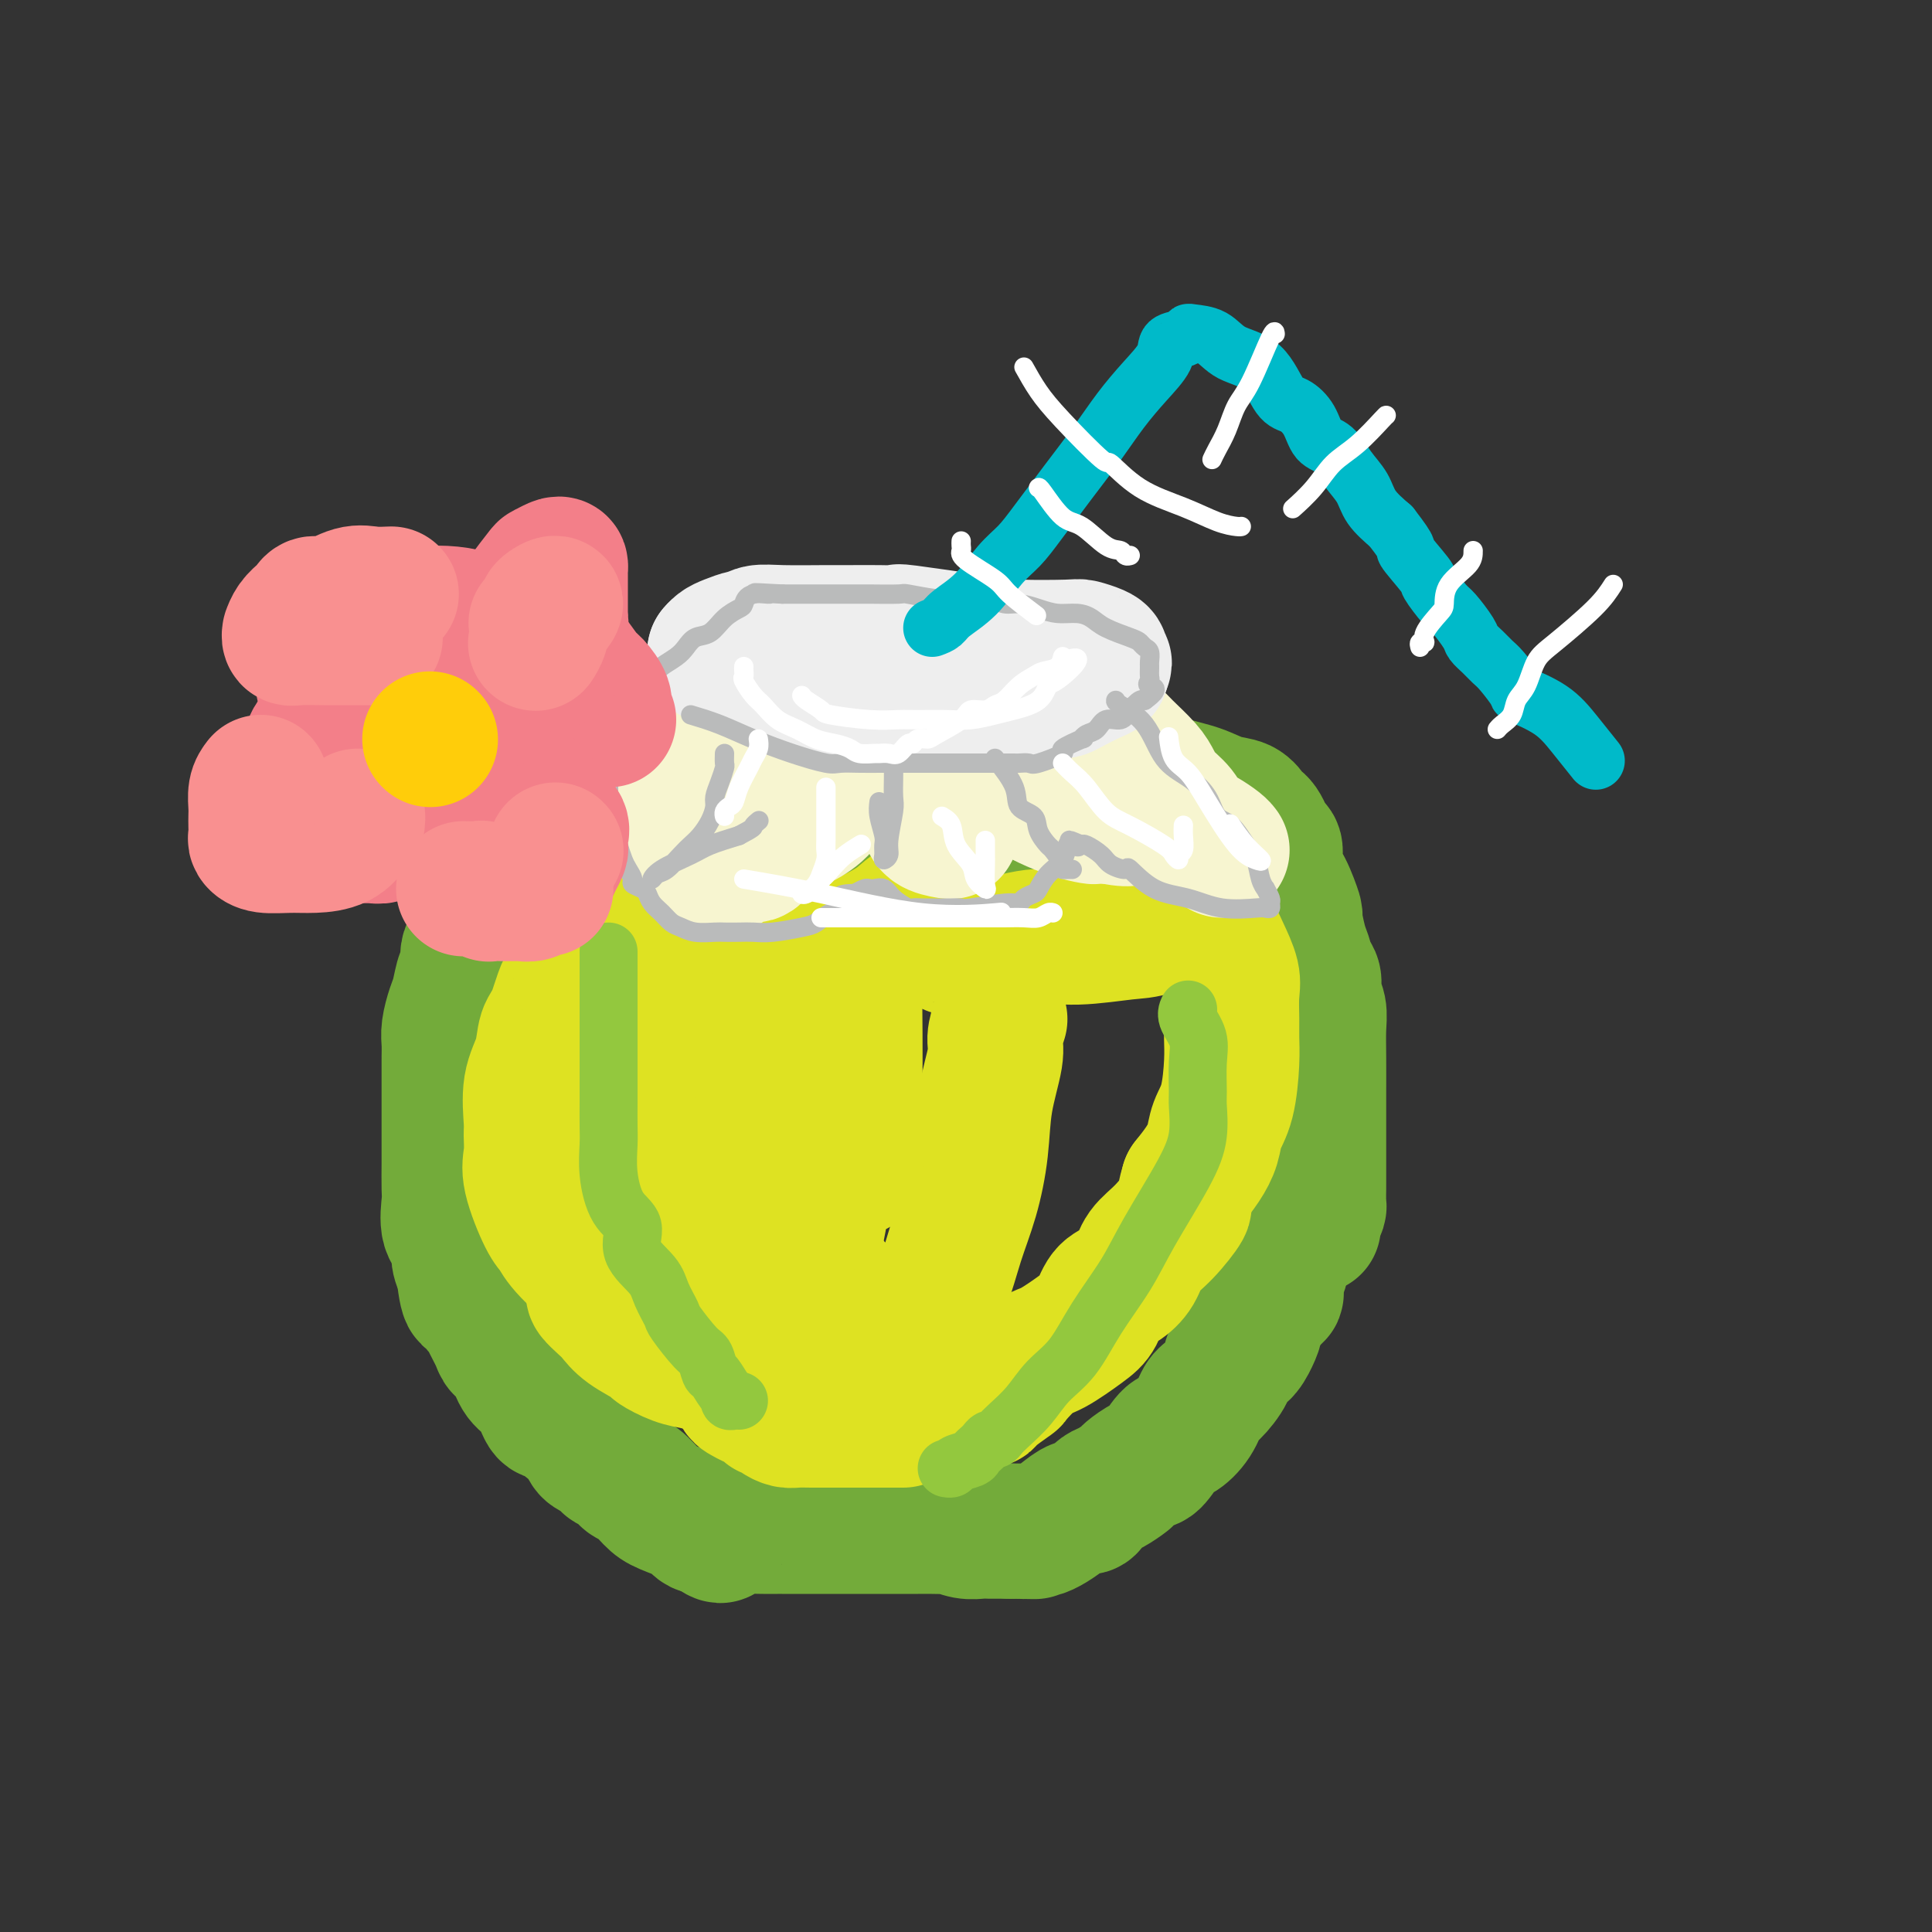 <svg viewBox='0 0 400 400' version='1.1' xmlns='http://www.w3.org/2000/svg' xmlns:xlink='http://www.w3.org/1999/xlink'><rect x="0" y="0" width="400" height="400" fill="#333333" stroke="none"/><g fill='none' stroke='rgb(115,171,58)' stroke-width='28' stroke-linecap='round' stroke-linejoin='round'><path d='M138,149c-0.292,-0.321 -0.584,-0.643 -2,0c-1.416,0.643 -3.956,2.250 -6,3c-2.044,0.750 -3.593,0.641 -5,1c-1.407,0.359 -2.674,1.184 -4,2c-1.326,0.816 -2.711,1.622 -4,2c-1.289,0.378 -2.482,0.328 -3,1c-0.518,0.672 -0.363,2.066 -1,3c-0.637,0.934 -2.068,1.406 -3,2c-0.932,0.594 -1.364,1.309 -2,2c-0.636,0.691 -1.476,1.359 -2,2c-0.524,0.641 -0.733,1.254 -1,2c-0.267,0.746 -0.593,1.624 -1,2c-0.407,0.376 -0.895,0.248 -1,1c-0.105,0.752 0.171,2.384 0,3c-0.171,0.616 -0.790,0.218 -1,0c-0.210,-0.218 -0.009,-0.255 0,0c0.009,0.255 -0.172,0.801 0,1c0.172,0.199 0.697,0.051 2,0c1.303,-0.051 3.385,-0.006 5,0c1.615,0.006 2.764,-0.027 4,0c1.236,0.027 2.558,0.115 4,0c1.442,-0.115 3.004,-0.432 5,0c1.996,0.432 4.428,1.615 6,2c1.572,0.385 2.285,-0.027 3,0c0.715,0.027 1.432,0.493 2,1c0.568,0.507 0.987,1.053 1,1c0.013,-0.053 -0.381,-0.707 1,0c1.381,0.707 4.537,2.773 6,4c1.463,1.227 1.231,1.613 1,2'/><path d='M142,186c3.047,1.917 5.165,2.710 7,3c1.835,0.290 3.387,0.077 4,0c0.613,-0.077 0.288,-0.018 1,0c0.712,0.018 2.460,-0.006 3,0c0.540,0.006 -0.128,0.041 0,0c0.128,-0.041 1.052,-0.158 2,-1c0.948,-0.842 1.920,-2.409 3,-4c1.080,-1.591 2.270,-3.207 3,-4c0.730,-0.793 1.001,-0.763 1,-1c-0.001,-0.237 -0.274,-0.739 0,-1c0.274,-0.261 1.096,-0.280 2,1c0.904,1.280 1.890,3.859 3,5c1.110,1.141 2.344,0.845 3,1c0.656,0.155 0.733,0.762 1,1c0.267,0.238 0.722,0.108 1,0c0.278,-0.108 0.378,-0.195 1,0c0.622,0.195 1.767,0.672 3,0c1.233,-0.672 2.556,-2.492 4,-4c1.444,-1.508 3.010,-2.705 4,-4c0.990,-1.295 1.404,-2.689 2,-4c0.596,-1.311 1.375,-2.539 2,-3c0.625,-0.461 1.095,-0.154 1,0c-0.095,0.154 -0.756,0.157 0,1c0.756,0.843 2.930,2.527 4,4c1.070,1.473 1.035,2.737 1,4'/><path d='M198,180c1.621,2.254 2.674,3.389 4,4c1.326,0.611 2.924,0.699 5,1c2.076,0.301 4.629,0.814 6,1c1.371,0.186 1.559,0.044 2,0c0.441,-0.044 1.135,0.009 2,0c0.865,-0.009 1.900,-0.079 3,-1c1.100,-0.921 2.264,-2.694 3,-4c0.736,-1.306 1.045,-2.144 2,-4c0.955,-1.856 2.557,-4.729 3,-6c0.443,-1.271 -0.274,-0.939 0,-2c0.274,-1.061 1.540,-3.515 2,-5c0.460,-1.485 0.116,-2.003 0,-3c-0.116,-0.997 -0.003,-2.475 0,-3c0.003,-0.525 -0.105,-0.099 0,0c0.105,0.099 0.423,-0.131 1,0c0.577,0.131 1.413,0.623 2,1c0.587,0.377 0.925,0.640 1,1c0.075,0.360 -0.114,0.818 0,1c0.114,0.182 0.531,0.087 1,0c0.469,-0.087 0.991,-0.168 2,0c1.009,0.168 2.504,0.584 4,1'/><path d='M241,162c3.041,0.959 5.143,1.356 7,2c1.857,0.644 3.467,1.534 5,2c1.533,0.466 2.988,0.509 4,1c1.012,0.491 1.580,1.431 2,2c0.420,0.569 0.691,0.766 1,1c0.309,0.234 0.656,0.506 1,1c0.344,0.494 0.686,1.210 1,2c0.314,0.790 0.600,1.652 1,2c0.400,0.348 0.916,0.180 1,1c0.084,0.820 -0.262,2.629 0,4c0.262,1.371 1.131,2.306 2,4c0.869,1.694 1.738,4.149 2,5c0.262,0.851 -0.083,0.100 0,1c0.083,0.900 0.596,3.452 1,5c0.404,1.548 0.701,2.094 1,3c0.299,0.906 0.602,2.173 1,3c0.398,0.827 0.891,1.214 1,2c0.109,0.786 -0.167,1.970 0,3c0.167,1.030 0.777,1.907 1,3c0.223,1.093 0.060,2.403 0,4c-0.060,1.597 -0.016,3.481 0,6c0.016,2.519 0.004,5.673 0,7c-0.004,1.327 -0.001,0.825 0,2c0.001,1.175 0.000,4.025 0,6c-0.000,1.975 -0.000,3.075 0,4c0.000,0.925 0.001,1.673 0,3c-0.001,1.327 -0.003,3.231 0,4c0.003,0.769 0.011,0.402 0,1c-0.011,0.598 -0.041,2.161 0,3c0.041,0.839 0.155,0.954 0,1c-0.155,0.046 -0.577,0.023 -1,0'/><path d='M272,250c-0.167,6.833 -0.083,3.417 0,0'/><path d='M113,166c0.294,0.548 0.588,1.096 0,2c-0.588,0.904 -2.057,2.163 -3,3c-0.943,0.837 -1.362,1.253 -2,2c-0.638,0.747 -1.497,1.825 -2,3c-0.503,1.175 -0.650,2.447 -1,3c-0.350,0.553 -0.905,0.388 -1,1c-0.095,0.612 0.268,2.001 0,3c-0.268,0.999 -1.167,1.609 -2,3c-0.833,1.391 -1.599,3.564 -2,5c-0.401,1.436 -0.436,2.135 -1,3c-0.564,0.865 -1.656,1.896 -2,3c-0.344,1.104 0.062,2.280 0,3c-0.062,0.720 -0.591,0.983 -1,2c-0.409,1.017 -0.698,2.789 -1,4c-0.302,1.211 -0.617,1.862 -1,3c-0.383,1.138 -0.835,2.762 -1,4c-0.165,1.238 -0.044,2.090 0,3c0.044,0.910 0.012,1.879 0,3c-0.012,1.121 -0.003,2.394 0,3c0.003,0.606 0.001,0.543 0,2c-0.001,1.457 -0.000,4.432 0,6c0.000,1.568 0.001,1.730 0,3c-0.001,1.270 -0.002,3.649 0,5c0.002,1.351 0.008,1.674 0,3c-0.008,1.326 -0.031,3.657 0,5c0.031,1.343 0.116,1.700 0,3c-0.116,1.300 -0.433,3.544 0,5c0.433,1.456 1.617,2.123 2,3c0.383,0.877 -0.033,1.965 0,3c0.033,1.035 0.517,2.018 1,3'/><path d='M96,263c0.870,8.471 1.547,4.647 2,4c0.453,-0.647 0.684,1.882 1,3c0.316,1.118 0.718,0.825 1,1c0.282,0.175 0.445,0.816 1,2c0.555,1.184 1.503,2.909 2,4c0.497,1.091 0.542,1.547 1,2c0.458,0.453 1.328,0.903 2,2c0.672,1.097 1.146,2.840 2,4c0.854,1.160 2.088,1.739 3,3c0.912,1.261 1.500,3.206 2,4c0.500,0.794 0.910,0.436 2,1c1.090,0.564 2.860,2.049 4,3c1.140,0.951 1.649,1.368 2,2c0.351,0.632 0.545,1.477 1,2c0.455,0.523 1.172,0.722 2,1c0.828,0.278 1.768,0.636 2,1c0.232,0.364 -0.244,0.734 0,1c0.244,0.266 1.206,0.427 2,1c0.794,0.573 1.418,1.558 2,2c0.582,0.442 1.122,0.342 2,1c0.878,0.658 2.095,2.075 3,3c0.905,0.925 1.499,1.358 3,2c1.501,0.642 3.907,1.492 5,2c1.093,0.508 0.871,0.675 1,1c0.129,0.325 0.608,0.807 1,1c0.392,0.193 0.696,0.096 1,0'/><path d='M146,316c5.411,3.713 2.437,0.995 2,0c-0.437,-0.995 1.662,-0.267 3,0c1.338,0.267 1.916,0.071 3,0c1.084,-0.071 2.676,-0.019 4,0c1.324,0.019 2.381,0.005 3,0c0.619,-0.005 0.801,-0.001 1,0c0.199,0.001 0.416,0.000 1,0c0.584,-0.000 1.536,-0.000 3,0c1.464,0.000 3.442,0.000 5,0c1.558,-0.000 2.696,-0.000 4,0c1.304,0.000 2.773,0.000 4,0c1.227,-0.000 2.213,-0.000 3,0c0.787,0.000 1.375,0.000 2,0c0.625,-0.000 1.286,-0.000 2,0c0.714,0.000 1.480,0.000 2,0c0.520,-0.000 0.792,-0.001 1,0c0.208,0.001 0.352,0.004 1,0c0.648,-0.004 1.801,-0.015 3,0c1.199,0.015 2.443,0.057 3,0c0.557,-0.057 0.425,-0.211 1,0c0.575,0.211 1.855,0.789 3,1c1.145,0.211 2.155,0.057 3,0c0.845,-0.057 1.525,-0.015 2,0c0.475,0.015 0.743,0.004 1,0c0.257,-0.004 0.502,-0.001 1,0c0.498,0.001 1.249,0.001 2,0'/><path d='M209,317c9.902,0.154 3.156,0.039 1,0c-2.156,-0.039 0.279,-0.002 1,0c0.721,0.002 -0.270,-0.032 0,0c0.270,0.032 1.803,0.128 3,0c1.197,-0.128 2.060,-0.481 3,-1c0.940,-0.519 1.957,-1.204 3,-2c1.043,-0.796 2.112,-1.704 3,-2c0.888,-0.296 1.594,0.019 2,0c0.406,-0.019 0.513,-0.371 1,-1c0.487,-0.629 1.356,-1.535 2,-2c0.644,-0.465 1.063,-0.489 2,-1c0.937,-0.511 2.390,-1.511 3,-2c0.610,-0.489 0.375,-0.469 1,-1c0.625,-0.531 2.111,-1.614 3,-2c0.889,-0.386 1.183,-0.075 2,-1c0.817,-0.925 2.157,-3.086 3,-4c0.843,-0.914 1.189,-0.583 2,-1c0.811,-0.417 2.086,-1.583 3,-3c0.914,-1.417 1.466,-3.085 2,-4c0.534,-0.915 1.050,-1.077 2,-2c0.950,-0.923 2.336,-2.607 3,-4c0.664,-1.393 0.607,-2.495 1,-3c0.393,-0.505 1.235,-0.414 2,-1c0.765,-0.586 1.452,-1.848 2,-3c0.548,-1.152 0.955,-2.195 1,-3c0.045,-0.805 -0.273,-1.373 0,-2c0.273,-0.627 1.136,-1.314 2,-2'/><path d='M262,270c2.791,-3.937 2.269,-1.780 2,-2c-0.269,-0.220 -0.283,-2.819 0,-4c0.283,-1.181 0.864,-0.946 1,-1c0.136,-0.054 -0.174,-0.396 0,-1c0.174,-0.604 0.831,-1.468 1,-2c0.169,-0.532 -0.151,-0.730 0,-1c0.151,-0.270 0.771,-0.611 1,-1c0.229,-0.389 0.065,-0.825 0,-1c-0.065,-0.175 -0.033,-0.087 0,0'/></g>
<g fill='none' stroke='rgb(222,226,34)' stroke-width='28' stroke-linecap='round' stroke-linejoin='round'><path d='M117,177c-0.145,0.926 -0.290,1.852 0,3c0.290,1.148 1.015,2.518 2,4c0.985,1.482 2.230,3.077 3,4c0.770,0.923 1.066,1.176 2,2c0.934,0.824 2.505,2.221 4,3c1.495,0.779 2.913,0.941 4,1c1.087,0.059 1.843,0.015 3,0c1.157,-0.015 2.715,-0.000 4,0c1.285,0.000 2.299,-0.013 3,0c0.701,0.013 1.091,0.053 2,0c0.909,-0.053 2.337,-0.201 3,-1c0.663,-0.799 0.561,-2.251 1,-3c0.439,-0.749 1.419,-0.797 2,-1c0.581,-0.203 0.763,-0.563 1,-1c0.237,-0.437 0.530,-0.950 1,0c0.470,0.950 1.116,3.365 2,5c0.884,1.635 2.007,2.492 3,3c0.993,0.508 1.857,0.668 3,1c1.143,0.332 2.564,0.837 4,1c1.436,0.163 2.887,-0.014 4,0c1.113,0.014 1.888,0.221 3,0c1.112,-0.221 2.560,-0.869 5,-2c2.440,-1.131 5.873,-2.746 8,-4c2.127,-1.254 2.947,-2.149 4,-3c1.053,-0.851 2.340,-1.659 3,-2c0.660,-0.341 0.692,-0.215 1,0c0.308,0.215 0.891,0.519 1,1c0.109,0.481 -0.254,1.137 0,2c0.254,0.863 1.127,1.931 2,3'/><path d='M195,193c1.070,1.033 1.746,0.616 2,1c0.254,0.384 0.086,1.569 0,2c-0.086,0.431 -0.091,0.108 0,0c0.091,-0.108 0.276,0.000 1,0c0.724,-0.000 1.985,-0.109 3,0c1.015,0.109 1.782,0.435 4,0c2.218,-0.435 5.885,-1.630 9,-2c3.115,-0.370 5.678,0.087 9,0c3.322,-0.087 7.402,-0.716 10,-1c2.598,-0.284 3.714,-0.224 6,-1c2.286,-0.776 5.742,-2.390 7,-3c1.258,-0.610 0.319,-0.218 0,0c-0.319,0.218 -0.017,0.262 0,0c0.017,-0.262 -0.251,-0.828 0,-1c0.251,-0.172 1.020,0.052 2,1c0.980,0.948 2.172,2.620 3,4c0.828,1.380 1.294,2.469 2,4c0.706,1.531 1.654,3.504 2,5c0.346,1.496 0.091,2.514 0,4c-0.091,1.486 -0.017,3.440 0,5c0.017,1.560 -0.022,2.728 0,4c0.022,1.272 0.106,2.650 0,5c-0.106,2.350 -0.401,5.671 -1,8c-0.599,2.329 -1.501,3.665 -2,5c-0.499,1.335 -0.596,2.667 -1,4c-0.404,1.333 -1.115,2.667 -2,4c-0.885,1.333 -1.942,2.667 -3,4'/><path d='M246,245c-1.435,4.747 -0.523,4.116 -1,5c-0.477,0.884 -2.344,3.285 -4,5c-1.656,1.715 -3.101,2.746 -4,4c-0.899,1.254 -1.252,2.732 -2,4c-0.748,1.268 -1.891,2.326 -3,3c-1.109,0.674 -2.185,0.965 -3,2c-0.815,1.035 -1.368,2.814 -2,4c-0.632,1.186 -1.342,1.779 -3,3c-1.658,1.221 -4.263,3.070 -6,4c-1.737,0.930 -2.607,0.942 -4,2c-1.393,1.058 -3.311,3.162 -4,4c-0.689,0.838 -0.149,0.411 -1,1c-0.851,0.589 -3.092,2.195 -4,3c-0.908,0.805 -0.482,0.809 -1,1c-0.518,0.191 -1.981,0.567 -3,1c-1.019,0.433 -1.593,0.921 -2,1c-0.407,0.079 -0.645,-0.252 -1,0c-0.355,0.252 -0.827,1.088 -1,1c-0.173,-0.088 -0.047,-1.101 0,-2c0.047,-0.899 0.013,-1.686 0,-2c-0.013,-0.314 -0.007,-0.157 0,0'/><path d='M207,211c-0.478,1.447 -0.956,2.894 -1,4c-0.044,1.106 0.347,1.870 0,4c-0.347,2.130 -1.432,5.625 -2,9c-0.568,3.375 -0.620,6.630 -1,10c-0.380,3.370 -1.087,6.853 -2,10c-0.913,3.147 -2.031,5.956 -3,9c-0.969,3.044 -1.789,6.322 -3,9c-1.211,2.678 -2.812,4.755 -4,7c-1.188,2.245 -1.964,4.658 -3,6c-1.036,1.342 -2.334,1.614 -3,2c-0.666,0.386 -0.700,0.885 -1,1c-0.300,0.115 -0.867,-0.153 -1,0c-0.133,0.153 0.167,0.729 -1,-1c-1.167,-1.729 -3.802,-5.762 -5,-8c-1.198,-2.238 -0.960,-2.680 -2,-4c-1.040,-1.320 -3.357,-3.519 -5,-6c-1.643,-2.481 -2.610,-5.244 -4,-8c-1.390,-2.756 -3.201,-5.506 -5,-8c-1.799,-2.494 -3.585,-4.733 -5,-7c-1.415,-2.267 -2.458,-4.563 -4,-7c-1.542,-2.437 -3.583,-5.017 -5,-7c-1.417,-1.983 -2.210,-3.371 -3,-5c-0.790,-1.629 -1.577,-3.501 -3,-5c-1.423,-1.499 -3.480,-2.626 -5,-4c-1.520,-1.374 -2.501,-2.995 -4,-4c-1.499,-1.005 -3.515,-1.393 -5,-2c-1.485,-0.607 -2.438,-1.433 -3,-2c-0.562,-0.567 -0.732,-0.876 -1,-1c-0.268,-0.124 -0.634,-0.062 -1,0'/><path d='M122,203c-3.024,-1.910 -1.085,-0.186 -1,0c0.085,0.186 -1.683,-1.167 -3,0c-1.317,1.167 -2.181,4.855 -3,7c-0.819,2.145 -1.593,2.747 -2,4c-0.407,1.253 -0.448,3.157 -1,5c-0.552,1.843 -1.615,3.626 -2,6c-0.385,2.374 -0.094,5.340 0,7c0.094,1.660 -0.011,2.016 0,3c0.011,0.984 0.137,2.598 0,4c-0.137,1.402 -0.536,2.592 0,5c0.536,2.408 2.006,6.033 3,8c0.994,1.967 1.512,2.277 2,3c0.488,0.723 0.946,1.861 3,4c2.054,2.139 5.703,5.280 8,7c2.297,1.720 3.241,2.020 5,3c1.759,0.980 4.334,2.640 7,4c2.666,1.360 5.424,2.420 8,3c2.576,0.580 4.970,0.681 7,1c2.030,0.319 3.697,0.856 5,1c1.303,0.144 2.242,-0.104 3,0c0.758,0.104 1.333,0.560 2,0c0.667,-0.560 1.425,-2.135 2,-3c0.575,-0.865 0.967,-1.021 1,-3c0.033,-1.979 -0.294,-5.783 0,-8c0.294,-2.217 1.209,-2.849 2,-5c0.791,-2.151 1.458,-5.822 2,-9c0.542,-3.178 0.960,-5.862 1,-9c0.040,-3.138 -0.297,-6.729 0,-10c0.297,-3.271 1.228,-6.220 2,-9c0.772,-2.780 1.386,-5.390 2,-8'/><path d='M175,214c1.713,-10.624 0.995,-6.683 1,-6c0.005,0.683 0.733,-1.892 1,-3c0.267,-1.108 0.072,-0.750 0,1c-0.072,1.750 -0.020,4.892 0,8c0.020,3.108 0.007,6.182 0,9c-0.007,2.818 -0.010,5.379 0,8c0.010,2.621 0.033,5.300 0,7c-0.033,1.700 -0.122,2.421 0,3c0.122,0.579 0.457,1.016 0,1c-0.457,-0.016 -1.704,-0.486 -2,-1c-0.296,-0.514 0.361,-1.074 0,-2c-0.361,-0.926 -1.740,-2.219 -5,-6c-3.260,-3.781 -8.401,-10.049 -12,-13c-3.599,-2.951 -5.654,-2.584 -8,-3c-2.346,-0.416 -4.982,-1.614 -6,-2c-1.018,-0.386 -0.419,0.040 -1,0c-0.581,-0.040 -2.341,-0.546 -3,0c-0.659,0.546 -0.215,2.144 -1,4c-0.785,1.856 -2.798,3.969 -4,6c-1.202,2.031 -1.593,3.980 -2,6c-0.407,2.020 -0.831,4.112 -2,6c-1.169,1.888 -3.084,3.572 -4,5c-0.916,1.428 -0.833,2.599 -1,4c-0.167,1.401 -0.583,3.031 -1,4c-0.417,0.969 -0.833,1.277 -1,2c-0.167,0.723 -0.083,1.862 0,3'/><path d='M124,255c-2.702,6.258 -1.456,1.903 -1,1c0.456,-0.903 0.123,1.646 0,3c-0.123,1.354 -0.034,1.514 0,2c0.034,0.486 0.015,1.299 0,2c-0.015,0.701 -0.026,1.289 0,2c0.026,0.711 0.090,1.544 0,2c-0.090,0.456 -0.335,0.536 0,1c0.335,0.464 1.249,1.314 2,2c0.751,0.686 1.337,1.210 2,2c0.663,0.790 1.401,1.847 3,3c1.599,1.153 4.057,2.403 5,3c0.943,0.597 0.369,0.541 1,1c0.631,0.459 2.465,1.433 4,2c1.535,0.567 2.770,0.726 4,1c1.230,0.274 2.454,0.662 4,1c1.546,0.338 3.415,0.627 5,1c1.585,0.373 2.886,0.832 4,1c1.114,0.168 2.039,0.045 3,0c0.961,-0.045 1.956,-0.013 3,0c1.044,0.013 2.136,0.008 3,0c0.864,-0.008 1.499,-0.018 2,0c0.501,0.018 0.869,0.064 1,0c0.131,-0.064 0.026,-0.237 0,-1c-0.026,-0.763 0.026,-2.116 0,-3c-0.026,-0.884 -0.131,-1.299 0,-2c0.131,-0.701 0.497,-1.689 0,-3c-0.497,-1.311 -1.856,-2.946 -3,-5c-1.144,-2.054 -2.072,-4.527 -3,-7'/><path d='M163,264c-0.910,-3.833 -0.184,-2.915 -1,-4c-0.816,-1.085 -3.175,-4.171 -5,-7c-1.825,-2.829 -3.116,-5.399 -5,-8c-1.884,-2.601 -4.361,-5.233 -6,-8c-1.639,-2.767 -2.441,-5.668 -3,-7c-0.559,-1.332 -0.874,-1.095 -1,-1c-0.126,0.095 -0.063,0.047 0,0'/><path d='M141,241c0.003,1.485 0.005,2.970 0,5c-0.005,2.030 -0.018,4.606 0,7c0.018,2.394 0.067,4.608 0,6c-0.067,1.392 -0.249,1.963 0,4c0.249,2.037 0.930,5.540 2,8c1.070,2.460 2.528,3.878 4,6c1.472,2.122 2.959,4.947 4,7c1.041,2.053 1.636,3.334 2,4c0.364,0.666 0.498,0.717 1,1c0.502,0.283 1.374,0.798 2,1c0.626,0.202 1.008,0.092 1,0c-0.008,-0.092 -0.406,-0.165 0,0c0.406,0.165 1.618,0.570 2,1c0.382,0.430 -0.064,0.886 0,1c0.064,0.114 0.639,-0.113 1,0c0.361,0.113 0.507,0.566 1,1c0.493,0.434 1.334,0.848 2,1c0.666,0.152 1.156,0.041 2,0c0.844,-0.041 2.042,-0.011 3,0c0.958,0.011 1.675,0.003 3,0c1.325,-0.003 3.259,-0.001 4,0c0.741,0.001 0.289,0.000 1,0c0.711,-0.000 2.586,-0.000 4,0c1.414,0.000 2.369,0.000 3,0c0.631,-0.000 0.939,-0.000 1,0c0.061,0.000 -0.125,0.000 0,0c0.125,-0.000 0.563,-0.000 1,0'/><path d='M185,294c3.333,0.000 1.667,0.000 1,0c-0.667,0.000 -0.333,0.000 0,0'/><path d='M186,290c-0.422,0.111 -0.844,0.222 -1,0c-0.156,-0.222 -0.044,-0.778 0,-1c0.044,-0.222 0.022,-0.111 0,0'/></g>
<g fill='none' stroke='rgb(247,245,208)' stroke-width='28' stroke-linecap='round' stroke-linejoin='round'><path d='M135,168c-0.242,-0.165 -0.484,-0.329 0,-1c0.484,-0.671 1.694,-1.848 2,-2c0.306,-0.152 -0.291,0.720 1,0c1.291,-0.720 4.472,-3.033 6,-4c1.528,-0.967 1.403,-0.589 4,-2c2.597,-1.411 7.914,-4.611 11,-7c3.086,-2.389 3.940,-3.968 5,-5c1.060,-1.032 2.328,-1.518 3,-2c0.672,-0.482 0.750,-0.960 1,-1c0.250,-0.040 0.671,0.358 0,2c-0.671,1.642 -2.434,4.527 -4,7c-1.566,2.473 -2.935,4.535 -4,6c-1.065,1.465 -1.826,2.332 -3,4c-1.174,1.668 -2.759,4.135 -4,6c-1.241,1.865 -2.136,3.127 -3,4c-0.864,0.873 -1.695,1.358 -2,2c-0.305,0.642 -0.082,1.442 0,2c0.082,0.558 0.023,0.874 0,1c-0.023,0.126 -0.012,0.063 0,0'/><path d='M148,178c-2.259,5.140 1.594,1.489 4,0c2.406,-1.489 3.367,-0.817 4,-1c0.633,-0.183 0.940,-1.220 2,-2c1.060,-0.780 2.873,-1.302 4,-2c1.127,-0.698 1.570,-1.570 2,-2c0.430,-0.430 0.849,-0.417 2,-1c1.151,-0.583 3.034,-1.762 4,-3c0.966,-1.238 1.016,-2.536 2,-4c0.984,-1.464 2.902,-3.093 5,-5c2.098,-1.907 4.374,-4.091 6,-6c1.626,-1.909 2.601,-3.544 3,-4c0.399,-0.456 0.222,0.267 0,1c-0.222,0.733 -0.491,1.477 0,3c0.491,1.523 1.740,3.826 2,5c0.260,1.174 -0.470,1.218 0,3c0.470,1.782 2.140,5.301 3,7c0.860,1.699 0.909,1.577 1,2c0.091,0.423 0.223,1.392 1,2c0.777,0.608 2.197,0.856 3,1c0.803,0.144 0.988,0.183 1,0c0.012,-0.183 -0.151,-0.588 0,-1c0.151,-0.412 0.614,-0.832 1,-2c0.386,-1.168 0.693,-3.084 1,-5'/><path d='M199,164c0.695,-1.715 0.933,-2.001 1,-3c0.067,-0.999 -0.038,-2.711 0,-4c0.038,-1.289 0.218,-2.153 0,-3c-0.218,-0.847 -0.835,-1.675 0,-1c0.835,0.675 3.121,2.852 4,4c0.879,1.148 0.352,1.267 1,2c0.648,0.733 2.472,2.081 4,3c1.528,0.919 2.762,1.409 4,2c1.238,0.591 2.482,1.283 4,2c1.518,0.717 3.310,1.460 5,2c1.690,0.540 3.278,0.877 4,1c0.722,0.123 0.579,0.033 1,0c0.421,-0.033 1.406,-0.009 2,0c0.594,0.009 0.797,0.005 1,0'/><path d='M230,169c4.284,1.037 4.493,0.128 6,0c1.507,-0.128 4.310,0.525 6,1c1.690,0.475 2.265,0.771 3,1c0.735,0.229 1.631,0.390 1,0c-0.631,-0.390 -2.787,-1.330 -5,-3c-2.213,-1.670 -4.483,-4.071 -6,-5c-1.517,-0.929 -2.279,-0.385 -4,-1c-1.721,-0.615 -4.399,-2.388 -7,-4c-2.601,-1.612 -5.126,-3.063 -7,-4c-1.874,-0.937 -3.098,-1.360 -4,-2c-0.902,-0.640 -1.481,-1.496 -2,-2c-0.519,-0.504 -0.976,-0.657 -1,-1c-0.024,-0.343 0.385,-0.875 0,-1c-0.385,-0.125 -1.565,0.159 -2,0c-0.435,-0.159 -0.124,-0.760 0,-1c0.124,-0.240 0.062,-0.120 0,0'/><path d='M165,140c-0.699,0.368 -1.397,0.736 -2,1c-0.603,0.264 -1.109,0.423 -2,1c-0.891,0.577 -2.166,1.573 -3,2c-0.834,0.427 -1.225,0.285 -2,1c-0.775,0.715 -1.933,2.286 -3,3c-1.067,0.714 -2.044,0.572 -3,1c-0.956,0.428 -1.890,1.428 -3,2c-1.110,0.572 -2.395,0.717 -3,1c-0.605,0.283 -0.530,0.703 -1,1c-0.470,0.297 -1.487,0.470 -2,1c-0.513,0.530 -0.524,1.416 -1,2c-0.476,0.584 -1.419,0.864 -2,1c-0.581,0.136 -0.801,0.127 -1,0c-0.199,-0.127 -0.376,-0.372 0,-1c0.376,-0.628 1.307,-1.638 2,-2c0.693,-0.362 1.149,-0.076 2,-1c0.851,-0.924 2.098,-3.060 3,-4c0.902,-0.940 1.458,-0.685 2,-1c0.542,-0.315 1.069,-1.200 2,-2c0.931,-0.800 2.266,-1.514 3,-2c0.734,-0.486 0.867,-0.743 1,-1'/><path d='M152,143c2.393,-2.560 1.375,-1.958 1,-2c-0.375,-0.042 -0.107,-0.726 0,-1c0.107,-0.274 0.054,-0.137 0,0'/><path d='M154,140c0.805,-0.089 1.609,-0.178 2,0c0.391,0.178 0.368,0.622 1,1c0.632,0.378 1.918,0.690 3,1c1.082,0.310 1.961,0.619 3,1c1.039,0.381 2.237,0.834 3,1c0.763,0.166 1.090,0.045 2,0c0.910,-0.045 2.403,-0.013 3,0c0.597,0.013 0.299,0.006 0,0'/><path d='M215,145c2.295,0.666 4.591,1.331 6,2c1.409,0.669 1.932,1.341 3,2c1.068,0.659 2.681,1.306 4,2c1.319,0.694 2.344,1.435 3,2c0.656,0.565 0.942,0.955 2,2c1.058,1.045 2.887,2.745 4,4c1.113,1.255 1.508,2.065 2,3c0.492,0.935 1.081,1.994 2,3c0.919,1.006 2.169,1.958 3,3c0.831,1.042 1.242,2.174 2,3c0.758,0.826 1.863,1.345 3,2c1.137,0.655 2.306,1.446 3,2c0.694,0.554 0.913,0.873 1,1c0.087,0.127 0.044,0.064 0,0'/></g>
<g fill='none' stroke='rgb(238,238,238)' stroke-width='28' stroke-linecap='round' stroke-linejoin='round'><path d='M151,135c0.286,0.440 0.572,0.880 1,1c0.428,0.120 0.997,-0.079 1,0c0.003,0.079 -0.560,0.438 0,1c0.560,0.562 2.241,1.328 4,2c1.759,0.672 3.595,1.252 5,2c1.405,0.748 2.381,1.665 4,2c1.619,0.335 3.883,0.090 5,0c1.117,-0.090 1.087,-0.024 2,0c0.913,0.024 2.770,0.006 4,0c1.230,-0.006 1.834,-0.002 3,0c1.166,0.002 2.895,0.000 4,0c1.105,-0.000 1.585,-0.000 2,0c0.415,0.000 0.763,0.000 2,0c1.237,-0.000 3.361,-0.000 5,0c1.639,0.000 2.792,-0.000 4,0c1.208,0.000 2.470,0.000 4,0c1.530,-0.000 3.327,-0.000 5,0c1.673,0.000 3.221,0.001 4,0c0.779,-0.001 0.787,-0.002 2,0c1.213,0.002 3.630,0.008 5,0c1.370,-0.008 1.691,-0.030 2,0c0.309,0.030 0.605,0.110 1,0c0.395,-0.110 0.889,-0.411 2,-1c1.111,-0.589 2.837,-1.466 4,-2c1.163,-0.534 1.761,-0.724 2,-1c0.239,-0.276 0.120,-0.638 0,-1'/><path d='M228,138c1.234,-0.951 0.318,-0.829 0,-1c-0.318,-0.171 -0.037,-0.634 0,-1c0.037,-0.366 -0.171,-0.636 -1,-1c-0.829,-0.364 -2.280,-0.823 -3,-1c-0.720,-0.177 -0.708,-0.072 -3,0c-2.292,0.072 -6.887,0.110 -10,0c-3.113,-0.110 -4.745,-0.369 -9,-1c-4.255,-0.631 -11.133,-1.633 -14,-2c-2.867,-0.367 -1.722,-0.098 -2,0c-0.278,0.098 -1.979,0.025 -4,0c-2.021,-0.025 -4.363,-0.003 -6,0c-1.637,0.003 -2.569,-0.014 -5,0c-2.431,0.014 -6.360,0.059 -9,0c-2.640,-0.059 -3.992,-0.223 -5,0c-1.008,0.223 -1.671,0.834 -2,1c-0.329,0.166 -0.323,-0.113 -1,0c-0.677,0.113 -2.037,0.618 -3,1c-0.963,0.382 -1.528,0.641 -2,1c-0.472,0.359 -0.849,0.817 -1,1c-0.151,0.183 -0.075,0.092 0,0'/><path d='M148,135c0.000,0.422 0.000,0.844 0,1c0.000,0.156 0.000,0.044 0,0c0.000,-0.044 0.000,-0.022 0,0'/><path d='M148,136c0.000,0.000 0.100,0.100 0.1,0.1'/></g>
<g fill='none' stroke='rgb(186,187,187)' stroke-width='4' stroke-linecap='round' stroke-linejoin='round'><path d='M150,156c-0.022,0.802 -0.044,1.603 0,2c0.044,0.397 0.153,0.388 0,1c-0.153,0.612 -0.569,1.844 -1,3c-0.431,1.156 -0.878,2.235 -1,3c-0.122,0.765 0.082,1.215 0,2c-0.082,0.785 -0.448,1.906 -1,3c-0.552,1.094 -1.289,2.162 -2,3c-0.711,0.838 -1.396,1.445 -2,2c-0.604,0.555 -1.126,1.058 -2,2c-0.874,0.942 -2.099,2.323 -3,3c-0.901,0.677 -1.478,0.648 -2,1c-0.522,0.352 -0.988,1.083 -1,1c-0.012,-0.083 0.430,-0.981 2,-2c1.570,-1.019 4.269,-2.159 6,-3c1.731,-0.841 2.495,-1.383 4,-2c1.505,-0.617 3.753,-1.308 6,-2'/><path d='M153,173c3.405,-1.786 2.917,-1.750 3,-2c0.083,-0.250 0.738,-0.786 1,-1c0.262,-0.214 0.131,-0.107 0,0'/><path d='M182,166c-0.114,0.862 -0.228,1.724 0,3c0.228,1.276 0.797,2.967 1,4c0.203,1.033 0.039,1.410 0,2c-0.039,0.590 0.046,1.395 0,2c-0.046,0.605 -0.223,1.009 0,1c0.223,-0.009 0.844,-0.432 1,-1c0.156,-0.568 -0.154,-1.280 0,-3c0.154,-1.720 0.773,-4.447 1,-6c0.227,-1.553 0.061,-1.932 0,-3c-0.061,-1.068 -0.016,-2.826 0,-4c0.016,-1.174 0.005,-1.764 0,-2c-0.005,-0.236 -0.002,-0.118 0,0'/><path d='M206,157c1.664,2.126 3.329,4.251 4,6c0.671,1.749 0.350,3.121 1,4c0.650,0.879 2.273,1.265 3,2c0.727,0.735 0.558,1.819 1,3c0.442,1.181 1.494,2.460 2,3c0.506,0.540 0.465,0.341 1,1c0.535,0.659 1.646,2.177 2,3c0.354,0.823 -0.049,0.953 0,1c0.049,0.047 0.552,0.013 1,0c0.448,-0.013 0.842,-0.004 1,0c0.158,0.004 0.079,0.002 0,0'/><path d='M231,145c-0.055,0.156 -0.110,0.312 1,1c1.110,0.688 3.385,1.907 5,4c1.615,2.093 2.571,5.058 4,7c1.429,1.942 3.331,2.859 5,4c1.669,1.141 3.105,2.506 4,4c0.895,1.494 1.248,3.117 2,4c0.752,0.883 1.904,1.025 3,2c1.096,0.975 2.135,2.781 3,4c0.865,1.219 1.556,1.850 2,3c0.444,1.150 0.641,2.819 1,4c0.359,1.181 0.882,1.875 1,2c0.118,0.125 -0.168,-0.320 0,0c0.168,0.320 0.789,1.406 1,2c0.211,0.594 0.011,0.697 0,1c-0.011,0.303 0.166,0.807 0,1c-0.166,0.193 -0.675,0.077 -1,0c-0.325,-0.077 -0.466,-0.113 -2,0c-1.534,0.113 -4.461,0.374 -7,0c-2.539,-0.374 -4.690,-1.385 -7,-2c-2.310,-0.615 -4.778,-0.836 -7,-2c-2.222,-1.164 -4.200,-3.272 -5,-4c-0.800,-0.728 -0.424,-0.076 -1,0c-0.576,0.076 -2.103,-0.423 -3,-1c-0.897,-0.577 -1.165,-1.232 -2,-2c-0.835,-0.768 -2.239,-1.648 -3,-2c-0.761,-0.352 -0.881,-0.176 -1,0'/><path d='M224,175c-4.667,-2.022 -1.834,-0.575 -1,0c0.834,0.575 -0.330,0.280 -1,0c-0.670,-0.280 -0.847,-0.545 -1,0c-0.153,0.545 -0.283,1.900 -1,3c-0.717,1.100 -2.023,1.945 -3,3c-0.977,1.055 -1.625,2.320 -2,3c-0.375,0.680 -0.475,0.774 -1,1c-0.525,0.226 -1.474,0.582 -2,1c-0.526,0.418 -0.630,0.897 -1,1c-0.370,0.103 -1.004,-0.168 -3,0c-1.996,0.168 -5.352,0.777 -7,1c-1.648,0.223 -1.589,0.060 -2,0c-0.411,-0.060 -1.293,-0.016 -2,0c-0.707,0.016 -1.240,0.004 -2,0c-0.760,-0.004 -1.746,0.000 -2,0c-0.254,-0.000 0.223,-0.006 0,0c-0.223,0.006 -1.148,0.022 -2,0c-0.852,-0.022 -1.633,-0.083 -2,0c-0.367,0.083 -0.322,0.310 -1,0c-0.678,-0.310 -2.079,-1.155 -3,-2c-0.921,-0.845 -1.363,-1.688 -2,-2c-0.637,-0.312 -1.470,-0.094 -2,0c-0.530,0.094 -0.758,0.064 -1,0c-0.242,-0.064 -0.498,-0.161 -1,0c-0.502,0.161 -1.251,0.581 -2,1'/><path d='M177,185c-5.108,0.052 -2.379,1.180 -2,2c0.379,0.820 -1.592,1.330 -3,2c-1.408,0.670 -2.253,1.500 -3,2c-0.747,0.500 -1.398,0.670 -3,1c-1.602,0.330 -4.157,0.820 -6,1c-1.843,0.180 -2.976,0.049 -4,0c-1.024,-0.049 -1.941,-0.016 -3,0c-1.059,0.016 -2.262,0.016 -3,0c-0.738,-0.016 -1.013,-0.049 -2,0c-0.987,0.049 -2.688,0.179 -4,0c-1.312,-0.179 -2.236,-0.668 -3,-1c-0.764,-0.332 -1.369,-0.509 -2,-1c-0.631,-0.491 -1.287,-1.298 -2,-2c-0.713,-0.702 -1.483,-1.301 -2,-2c-0.517,-0.699 -0.783,-1.500 -1,-2c-0.217,-0.500 -0.387,-0.699 -1,-1c-0.613,-0.301 -1.670,-0.702 -2,-1c-0.330,-0.298 0.066,-0.492 0,-1c-0.066,-0.508 -0.596,-1.328 -1,-2c-0.404,-0.672 -0.683,-1.194 -1,-2c-0.317,-0.806 -0.673,-1.897 -1,-3c-0.327,-1.103 -0.623,-2.219 -1,-3c-0.377,-0.781 -0.833,-1.226 -1,-2c-0.167,-0.774 -0.045,-1.875 0,-3c0.045,-1.125 0.012,-2.273 0,-3c-0.012,-0.727 -0.003,-1.032 0,-2c0.003,-0.968 0.001,-2.600 0,-4c-0.001,-1.400 -0.000,-2.569 0,-4c0.000,-1.431 0.000,-3.123 0,-4c-0.000,-0.877 -0.000,-0.938 0,-1'/><path d='M126,149c-0.500,-4.833 -0.250,-2.417 0,0'/><path d='M143,148c1.934,0.580 3.867,1.161 6,2c2.133,0.839 4.464,1.938 7,3c2.536,1.062 5.276,2.088 8,3c2.724,0.912 5.430,1.708 7,2c1.570,0.292 2.003,0.078 3,0c0.997,-0.078 2.558,-0.021 4,0c1.442,0.021 2.764,0.006 5,0c2.236,-0.006 5.386,-0.002 7,0c1.614,0.002 1.692,0.000 3,0c1.308,-0.000 3.846,-0.000 6,0c2.154,0.000 3.924,0.000 5,0c1.076,-0.000 1.458,-0.001 2,0c0.542,0.001 1.244,0.002 2,0c0.756,-0.002 1.568,-0.008 2,0c0.432,0.008 0.486,0.029 1,0c0.514,-0.029 1.487,-0.106 2,0c0.513,0.106 0.564,0.397 2,0c1.436,-0.397 4.257,-1.483 5,-2c0.743,-0.517 -0.593,-0.466 0,-1c0.593,-0.534 3.117,-1.654 4,-2c0.883,-0.346 0.127,0.080 0,0c-0.127,-0.080 0.374,-0.668 1,-1c0.626,-0.332 1.376,-0.408 2,-1c0.624,-0.592 1.124,-1.700 2,-2c0.876,-0.300 2.130,0.207 3,0c0.870,-0.207 1.357,-1.128 2,-2c0.643,-0.872 1.442,-1.696 2,-2c0.558,-0.304 0.874,-0.087 1,0c0.126,0.087 0.063,0.043 0,0'/><path d='M237,145c3.630,-2.638 1.704,-2.733 1,-3c-0.704,-0.267 -0.188,-0.705 0,-1c0.188,-0.295 0.047,-0.446 0,-1c-0.047,-0.554 -0.002,-1.511 0,-2c0.002,-0.489 -0.041,-0.512 0,-1c0.041,-0.488 0.166,-1.443 0,-2c-0.166,-0.557 -0.624,-0.716 -1,-1c-0.376,-0.284 -0.669,-0.693 -1,-1c-0.331,-0.307 -0.699,-0.512 -2,-1c-1.301,-0.488 -3.533,-1.258 -5,-2c-1.467,-0.742 -2.167,-1.457 -3,-2c-0.833,-0.543 -1.797,-0.915 -3,-1c-1.203,-0.085 -2.643,0.117 -4,0c-1.357,-0.117 -2.631,-0.553 -4,-1c-1.369,-0.447 -2.835,-0.905 -4,-1c-1.165,-0.095 -2.030,0.172 -3,0c-0.970,-0.172 -2.044,-0.782 -3,-1c-0.956,-0.218 -1.795,-0.044 -3,0c-1.205,0.044 -2.775,-0.041 -4,0c-1.225,0.041 -2.105,0.207 -4,0c-1.895,-0.207 -4.803,-0.788 -6,-1c-1.197,-0.212 -0.682,-0.057 -2,0c-1.318,0.057 -4.471,0.015 -6,0c-1.529,-0.015 -1.436,-0.004 -2,0c-0.564,0.004 -1.787,0.001 -3,0c-1.213,-0.001 -2.418,-0.000 -3,0c-0.582,0.000 -0.541,0.000 -2,0c-1.459,-0.000 -4.417,-0.000 -6,0c-1.583,0.000 -1.792,0.000 -2,0'/><path d='M162,123c-9.965,-0.589 -4.378,-0.062 -3,0c1.378,0.062 -1.454,-0.341 -3,0c-1.546,0.341 -1.807,1.424 -2,2c-0.193,0.576 -0.317,0.644 -1,1c-0.683,0.356 -1.925,1.001 -3,2c-1.075,0.999 -1.983,2.351 -3,3c-1.017,0.649 -2.142,0.594 -3,1c-0.858,0.406 -1.447,1.272 -2,2c-0.553,0.728 -1.069,1.320 -2,2c-0.931,0.680 -2.278,1.450 -3,2c-0.722,0.550 -0.820,0.879 -1,1c-0.180,0.121 -0.440,0.032 -1,1c-0.560,0.968 -1.418,2.991 -2,4c-0.582,1.009 -0.887,1.002 -1,1c-0.113,-0.002 -0.032,-0.001 0,0c0.032,0.001 0.016,0.000 0,0'/><path d='M131,145c0.000,0.339 0.000,0.679 0,1c0.000,0.321 0.000,0.625 0,1c0.000,0.375 0.000,0.821 0,1c0.000,0.179 0.000,0.089 0,0'/></g>
<g fill='none' stroke='rgb(147,200,62)' stroke-width='12' stroke-linecap='round' stroke-linejoin='round'><path d='M126,197c-0.000,1.789 -0.000,3.578 0,4c0.000,0.422 0.000,-0.524 0,1c-0.000,1.524 -0.000,5.517 0,8c0.000,2.483 0.000,3.457 0,5c-0.000,1.543 -0.001,3.656 0,6c0.001,2.344 0.005,4.921 0,7c-0.005,2.079 -0.017,3.661 0,5c0.017,1.339 0.064,2.436 0,4c-0.064,1.564 -0.238,3.594 0,6c0.238,2.406 0.889,5.188 2,7c1.111,1.812 2.683,2.654 3,4c0.317,1.346 -0.623,3.197 0,5c0.623,1.803 2.807,3.558 4,5c1.193,1.442 1.394,2.569 2,4c0.606,1.431 1.616,3.165 2,4c0.384,0.835 0.144,0.771 1,2c0.856,1.229 2.810,3.751 4,5c1.190,1.249 1.615,1.223 2,2c0.385,0.777 0.729,2.355 1,3c0.271,0.645 0.468,0.355 1,1c0.532,0.645 1.400,2.225 2,3c0.600,0.775 0.931,0.743 1,1c0.069,0.257 -0.125,0.801 0,1c0.125,0.199 0.570,0.053 1,0c0.430,-0.053 0.847,-0.014 1,0c0.153,0.014 0.044,0.004 0,0c-0.044,-0.004 -0.022,-0.002 0,0'/><path d='M246,209c-0.227,0.499 -0.453,0.998 0,2c0.453,1.002 1.587,2.506 2,4c0.413,1.494 0.105,2.977 0,5c-0.105,2.023 -0.009,4.587 0,6c0.009,1.413 -0.071,1.676 0,3c0.071,1.324 0.291,3.709 0,6c-0.291,2.291 -1.094,4.489 -3,8c-1.906,3.511 -4.915,8.335 -7,12c-2.085,3.665 -3.246,6.170 -5,9c-1.754,2.830 -4.101,5.983 -6,9c-1.899,3.017 -3.349,5.897 -5,8c-1.651,2.103 -3.503,3.429 -5,5c-1.497,1.571 -2.639,3.387 -4,5c-1.361,1.613 -2.942,3.024 -4,4c-1.058,0.976 -1.593,1.518 -2,2c-0.407,0.482 -0.687,0.903 -1,1c-0.313,0.097 -0.659,-0.129 -1,0c-0.341,0.129 -0.676,0.612 -1,1c-0.324,0.388 -0.636,0.682 -1,1c-0.364,0.318 -0.781,0.660 -1,1c-0.219,0.340 -0.241,0.680 -1,1c-0.759,0.320 -2.255,0.622 -3,1c-0.745,0.378 -0.739,0.833 -1,1c-0.261,0.167 -0.789,0.048 -1,0c-0.211,-0.048 -0.106,-0.024 0,0'/></g>
<g fill='none' stroke='rgb(243,127,137)' stroke-width='28' stroke-linecap='round' stroke-linejoin='round'><path d='M126,149c-0.473,-0.702 -0.946,-1.405 -1,-2c-0.054,-0.595 0.313,-1.084 0,-2c-0.313,-0.916 -1.304,-2.260 -2,-3c-0.696,-0.740 -1.096,-0.876 -2,-2c-0.904,-1.124 -2.313,-3.236 -3,-4c-0.687,-0.764 -0.654,-0.180 -2,-1c-1.346,-0.820 -4.072,-3.043 -6,-4c-1.928,-0.957 -3.059,-0.649 -5,-1c-1.941,-0.351 -4.693,-1.360 -7,-2c-2.307,-0.640 -4.168,-0.912 -6,-1c-1.832,-0.088 -3.635,0.007 -5,0c-1.365,-0.007 -2.292,-0.114 -4,0c-1.708,0.114 -4.199,0.451 -6,1c-1.801,0.549 -2.913,1.311 -4,2c-1.087,0.689 -2.148,1.305 -3,2c-0.852,0.695 -1.496,1.467 -2,2c-0.504,0.533 -0.867,0.825 -1,1c-0.133,0.175 -0.036,0.233 0,1c0.036,0.767 0.012,2.244 0,3c-0.012,0.756 -0.011,0.791 0,1c0.011,0.209 0.031,0.591 0,1c-0.031,0.409 -0.114,0.843 0,1c0.114,0.157 0.425,0.035 1,0c0.575,-0.035 1.414,0.015 3,0c1.586,-0.015 3.920,-0.097 5,0c1.080,0.097 0.906,0.372 2,0c1.094,-0.372 3.455,-1.392 5,-2c1.545,-0.608 2.272,-0.804 3,-1'/><path d='M86,139c3.333,-0.631 2.167,-0.708 2,-1c-0.167,-0.292 0.667,-0.798 1,-1c0.333,-0.202 0.167,-0.101 0,0'/><path d='M77,146c-1.638,0.208 -3.275,0.415 -4,1c-0.725,0.585 -0.537,1.546 -1,2c-0.463,0.454 -1.577,0.401 -3,1c-1.423,0.599 -3.155,1.850 -4,3c-0.845,1.150 -0.805,2.198 -1,3c-0.195,0.802 -0.627,1.356 -1,2c-0.373,0.644 -0.689,1.376 -1,2c-0.311,0.624 -0.619,1.141 -1,2c-0.381,0.859 -0.836,2.062 -1,3c-0.164,0.938 -0.038,1.613 0,2c0.038,0.387 -0.011,0.486 0,1c0.011,0.514 0.082,1.444 0,2c-0.082,0.556 -0.317,0.737 0,1c0.317,0.263 1.185,0.606 2,1c0.815,0.394 1.575,0.838 2,1c0.425,0.162 0.513,0.044 1,0c0.487,-0.044 1.372,-0.012 2,0c0.628,0.012 0.999,0.004 2,0c1.001,-0.004 2.630,-0.005 4,0c1.370,0.005 2.479,0.015 3,0c0.521,-0.015 0.454,-0.056 1,0c0.546,0.056 1.704,0.209 2,0c0.296,-0.209 -0.272,-0.781 0,-1c0.272,-0.219 1.383,-0.087 2,-1c0.617,-0.913 0.740,-2.872 1,-4c0.260,-1.128 0.657,-1.426 1,-2c0.343,-0.574 0.631,-1.424 1,-2c0.369,-0.576 0.820,-0.879 1,-1c0.180,-0.121 0.090,-0.061 0,0'/><path d='M99,171c-0.020,0.467 -0.041,0.934 1,2c1.041,1.066 3.142,2.731 4,4c0.858,1.269 0.472,2.144 1,3c0.528,0.856 1.969,1.695 3,2c1.031,0.305 1.652,0.076 2,0c0.348,-0.076 0.422,0.002 1,0c0.578,-0.002 1.661,-0.085 2,0c0.339,0.085 -0.067,0.336 0,0c0.067,-0.336 0.606,-1.259 1,-2c0.394,-0.741 0.644,-1.300 1,-2c0.356,-0.700 0.818,-1.541 1,-2c0.182,-0.459 0.086,-0.534 0,-1c-0.086,-0.466 -0.161,-1.322 0,-2c0.161,-0.678 0.557,-1.178 0,-2c-0.557,-0.822 -2.065,-1.965 -3,-3c-0.935,-1.035 -1.295,-1.962 -2,-3c-0.705,-1.038 -1.756,-2.185 -3,-3c-1.244,-0.815 -2.681,-1.296 -4,-2c-1.319,-0.704 -2.520,-1.630 -3,-2c-0.480,-0.370 -0.240,-0.185 0,0'/><path d='M101,146c-0.007,-0.415 -0.013,-0.830 0,-1c0.013,-0.170 0.047,-0.094 0,0c-0.047,0.094 -0.174,0.205 0,-1c0.174,-1.205 0.650,-3.728 1,-5c0.350,-1.272 0.574,-1.293 1,-2c0.426,-0.707 1.053,-2.099 1,-3c-0.053,-0.901 -0.786,-1.312 0,-3c0.786,-1.688 3.093,-4.652 4,-6c0.907,-1.348 0.415,-1.080 1,-2c0.585,-0.920 2.248,-3.028 3,-4c0.752,-0.972 0.594,-0.810 1,-1c0.406,-0.190 1.377,-0.733 2,-1c0.623,-0.267 0.899,-0.256 1,0c0.101,0.256 0.027,0.759 0,1c-0.027,0.241 -0.007,0.221 0,1c0.007,0.779 0.002,2.356 0,3c-0.002,0.644 -0.001,0.355 0,1c0.001,0.645 0.000,2.224 0,3c-0.000,0.776 -0.000,0.747 0,1c0.000,0.253 0.000,0.786 0,1c-0.000,0.214 -0.000,0.107 0,0'/><path d='M116,129c0.113,-0.083 0.226,-0.167 0,1c-0.226,1.167 -0.792,3.583 -1,5c-0.208,1.417 -0.060,1.833 0,2c0.060,0.167 0.030,0.083 0,0'/></g>
<g fill='none' stroke='rgb(249,144,144)' stroke-width='28' stroke-linecap='round' stroke-linejoin='round'><path d='M111,129c0.289,-0.327 0.578,-0.653 1,-1c0.422,-0.347 0.976,-0.714 1,-1c0.024,-0.286 -0.480,-0.490 0,-1c0.480,-0.510 1.946,-1.327 2,-1c0.054,0.327 -1.305,1.799 -2,3c-0.695,1.201 -0.726,2.131 -1,3c-0.274,0.869 -0.793,1.677 -1,2c-0.207,0.323 -0.104,0.162 0,0'/><path d='M81,123c-1.367,0.063 -2.734,0.125 -4,0c-1.266,-0.125 -2.432,-0.438 -4,0c-1.568,0.438 -3.537,1.625 -5,2c-1.463,0.375 -2.420,-0.064 -3,0c-0.580,0.064 -0.782,0.629 -1,1c-0.218,0.371 -0.452,0.548 -1,1c-0.548,0.452 -1.411,1.179 -2,2c-0.589,0.821 -0.904,1.737 -1,2c-0.096,0.263 0.028,-0.126 0,0c-0.028,0.126 -0.207,0.766 0,1c0.207,0.234 0.802,0.063 2,0c1.198,-0.063 3.000,-0.017 5,0c2.000,0.017 4.199,0.005 6,0c1.801,-0.005 3.204,-0.001 4,0c0.796,0.001 0.983,0.000 0,0c-0.983,-0.000 -3.138,-0.000 -4,0c-0.862,0.000 -0.431,0.000 0,0'/><path d='M54,162c-0.423,0.554 -0.845,1.108 -1,2c-0.155,0.892 -0.042,2.123 0,3c0.042,0.877 0.015,1.402 0,2c-0.015,0.598 -0.017,1.270 0,2c0.017,0.730 0.054,1.516 0,2c-0.054,0.484 -0.198,0.664 0,1c0.198,0.336 0.739,0.827 2,1c1.261,0.173 3.242,0.027 5,0c1.758,-0.027 3.294,0.063 5,0c1.706,-0.063 3.581,-0.279 5,-1c1.419,-0.721 2.380,-1.946 3,-3c0.620,-1.054 0.898,-1.938 1,-2c0.102,-0.062 0.029,0.696 0,1c-0.029,0.304 -0.015,0.152 0,0'/><path d='M96,184c1.181,0.030 2.362,0.061 3,0c0.638,-0.061 0.734,-0.212 1,0c0.266,0.212 0.701,0.789 1,1c0.299,0.211 0.462,0.057 1,0c0.538,-0.057 1.453,-0.015 2,0c0.547,0.015 0.727,0.005 1,0c0.273,-0.005 0.640,-0.005 1,0c0.360,0.005 0.713,0.015 1,0c0.287,-0.015 0.508,-0.057 1,0c0.492,0.057 1.256,0.211 2,0c0.744,-0.211 1.470,-0.788 2,-1c0.530,-0.212 0.866,-0.061 1,0c0.134,0.061 0.067,0.030 0,0'/><path d='M115,176c0.000,0.000 0.100,0.100 0.1,0.1'/></g>
<g fill='none' stroke='rgb(255,205,10)' stroke-width='28' stroke-linecap='round' stroke-linejoin='round'><path d='M89,153c0.000,0.000 0.100,0.100 0.1,0.1'/></g>
<g fill='none' stroke='rgb(0,186,201)' stroke-width='12' stroke-linecap='round' stroke-linejoin='round'><path d='M193,130c0.737,-0.276 1.474,-0.551 2,-1c0.526,-0.449 0.841,-1.071 2,-2c1.159,-0.929 3.162,-2.164 5,-4c1.838,-1.836 3.513,-4.274 5,-6c1.487,-1.726 2.788,-2.739 4,-4c1.212,-1.261 2.336,-2.769 4,-5c1.664,-2.231 3.868,-5.184 6,-8c2.132,-2.816 4.190,-5.493 6,-8c1.810,-2.507 3.371,-4.842 5,-7c1.629,-2.158 3.326,-4.137 5,-6c1.674,-1.863 3.325,-3.610 4,-5c0.675,-1.390 0.375,-2.424 1,-3c0.625,-0.576 2.174,-0.695 3,-1c0.826,-0.305 0.930,-0.798 1,-1c0.070,-0.202 0.105,-0.114 1,0c0.895,0.114 2.651,0.253 4,1c1.349,0.747 2.291,2.103 4,3c1.709,0.897 4.186,1.336 6,3c1.814,1.664 2.964,4.551 4,6c1.036,1.449 1.957,1.458 3,2c1.043,0.542 2.209,1.618 3,3c0.791,1.382 1.208,3.072 2,4c0.792,0.928 1.961,1.094 3,2c1.039,0.906 1.949,2.552 3,4c1.051,1.448 2.245,2.698 3,4c0.755,1.302 1.073,2.658 2,4c0.927,1.342 2.464,2.671 4,4'/><path d='M288,109c4.618,5.950 2.664,4.327 3,5c0.336,0.673 2.962,3.644 4,5c1.038,1.356 0.487,1.098 1,2c0.513,0.902 2.091,2.966 3,4c0.909,1.034 1.150,1.040 2,2c0.850,0.960 2.309,2.874 3,4c0.691,1.126 0.613,1.465 1,2c0.387,0.535 1.237,1.266 2,2c0.763,0.734 1.438,1.472 2,2c0.562,0.528 1.009,0.845 2,2c0.991,1.155 2.525,3.147 3,4c0.475,0.853 -0.110,0.565 1,1c1.110,0.435 3.916,1.591 6,3c2.084,1.409 3.446,3.072 5,5c1.554,1.928 3.301,4.122 4,5c0.699,0.878 0.349,0.439 0,0'/></g>
<g fill='none' stroke='rgb(255,255,255)' stroke-width='4' stroke-linecap='round' stroke-linejoin='round'><path d='M334,121c-0.894,1.406 -1.788,2.813 -4,5c-2.212,2.187 -5.744,5.156 -8,7c-2.256,1.844 -3.238,2.564 -4,4c-0.762,1.436 -1.304,3.590 -2,5c-0.696,1.410 -1.546,2.077 -2,3c-0.454,0.923 -0.514,2.103 -1,3c-0.486,0.897 -1.400,1.511 -2,2c-0.600,0.489 -0.886,0.854 -1,1c-0.114,0.146 -0.057,0.073 0,0'/><path d='M305,114c0.001,0.928 0.003,1.855 -1,3c-1.003,1.145 -3.010,2.507 -4,4c-0.990,1.493 -0.963,3.117 -1,4c-0.037,0.883 -0.140,1.025 -1,2c-0.860,0.975 -2.479,2.783 -3,4c-0.521,1.217 0.056,1.842 0,2c-0.056,0.158 -0.746,-0.150 -1,0c-0.254,0.150 -0.073,0.757 0,1c0.073,0.243 0.036,0.121 0,0'/><path d='M287,86c0.016,-0.054 0.031,-0.108 -1,1c-1.031,1.108 -3.110,3.379 -5,5c-1.890,1.621 -3.592,2.592 -5,4c-1.408,1.408 -2.522,3.254 -4,5c-1.478,1.746 -3.321,3.393 -4,4c-0.679,0.607 -0.194,0.173 0,0c0.194,-0.173 0.097,-0.087 0,0'/><path d='M264,69c0.013,0.128 0.026,0.256 0,0c-0.026,-0.256 -0.090,-0.896 -1,1c-0.910,1.896 -2.664,6.330 -4,9c-1.336,2.670 -2.253,3.577 -3,5c-0.747,1.423 -1.324,3.361 -2,5c-0.676,1.639 -1.451,2.980 -2,4c-0.549,1.020 -0.871,1.720 -1,2c-0.129,0.280 -0.064,0.140 0,0'/><path d='M212,76c0.937,1.677 1.874,3.355 3,5c1.126,1.645 2.441,3.258 5,6c2.559,2.742 6.361,6.612 8,8c1.639,1.388 1.115,0.295 2,1c0.885,0.705 3.179,3.208 6,5c2.821,1.792 6.167,2.872 9,4c2.833,1.128 5.151,2.302 7,3c1.849,0.698 3.229,0.919 4,1c0.771,0.081 0.935,0.023 1,0c0.065,-0.023 0.033,-0.012 0,0'/><path d='M215,101c0.056,-0.114 0.113,-0.228 1,1c0.887,1.228 2.605,3.797 4,5c1.395,1.203 2.469,1.040 4,2c1.531,0.960 3.521,3.042 5,4c1.479,0.958 2.448,0.793 3,1c0.552,0.207 0.687,0.787 1,1c0.313,0.213 0.804,0.061 1,0c0.196,-0.061 0.098,-0.030 0,0'/><path d='M199,112c-0.015,0.342 -0.030,0.684 0,1c0.030,0.316 0.103,0.607 0,1c-0.103,0.393 -0.384,0.887 1,2c1.384,1.113 4.433,2.845 6,4c1.567,1.155 1.653,1.734 3,3c1.347,1.266 3.956,3.219 5,4c1.044,0.781 0.522,0.391 0,0'/><path d='M154,138c-0.013,0.318 -0.026,0.636 0,1c0.026,0.364 0.092,0.773 0,1c-0.092,0.227 -0.342,0.273 0,1c0.342,0.727 1.277,2.135 2,3c0.723,0.865 1.236,1.187 2,2c0.764,0.813 1.780,2.115 3,3c1.220,0.885 2.643,1.351 4,2c1.357,0.649 2.647,1.480 4,2c1.353,0.520 2.767,0.728 4,1c1.233,0.272 2.284,0.608 3,1c0.716,0.392 1.098,0.839 2,1c0.902,0.161 2.325,0.035 3,0c0.675,-0.035 0.601,0.020 1,0c0.399,-0.020 1.272,-0.114 2,0c0.728,0.114 1.312,0.437 2,0c0.688,-0.437 1.479,-1.635 2,-2c0.521,-0.365 0.770,0.103 1,0c0.230,-0.103 0.441,-0.778 1,-1c0.559,-0.222 1.466,0.008 2,0c0.534,-0.008 0.695,-0.254 2,-1c1.305,-0.746 3.752,-1.991 5,-3c1.248,-1.009 1.296,-1.783 2,-2c0.704,-0.217 2.066,0.121 3,0c0.934,-0.121 1.442,-0.701 2,-1c0.558,-0.299 1.165,-0.316 2,-1c0.835,-0.684 1.898,-2.034 3,-3c1.102,-0.966 2.243,-1.549 3,-2c0.757,-0.451 1.131,-0.770 2,-1c0.869,-0.230 2.234,-0.370 3,-1c0.766,-0.630 0.933,-1.752 1,-2c0.067,-0.248 0.033,0.376 0,1'/><path d='M220,137c5.737,-2.340 2.080,1.309 0,3c-2.080,1.691 -2.583,1.424 -3,2c-0.417,0.576 -0.749,1.997 -2,3c-1.251,1.003 -3.423,1.589 -5,2c-1.577,0.411 -2.559,0.646 -4,1c-1.441,0.354 -3.339,0.828 -5,1c-1.661,0.172 -3.083,0.043 -5,0c-1.917,-0.043 -4.329,0.001 -6,0c-1.671,-0.001 -2.602,-0.045 -4,0c-1.398,0.045 -3.264,0.180 -6,0c-2.736,-0.180 -6.341,-0.675 -8,-1c-1.659,-0.325 -1.373,-0.479 -2,-1c-0.627,-0.521 -2.169,-1.410 -3,-2c-0.831,-0.590 -0.952,-0.883 -1,-1c-0.048,-0.117 -0.024,-0.059 0,0'/><path d='M171,163c-0.000,0.040 -0.000,0.080 0,1c0.000,0.920 0.001,2.721 0,4c-0.001,1.279 -0.003,2.037 0,3c0.003,0.963 0.013,2.130 0,3c-0.013,0.870 -0.048,1.442 0,2c0.048,0.558 0.180,1.102 0,2c-0.180,0.898 -0.671,2.149 -1,3c-0.329,0.851 -0.496,1.301 -1,2c-0.504,0.699 -1.346,1.646 -2,2c-0.654,0.354 -1.120,0.116 -1,0c0.120,-0.116 0.828,-0.108 2,-1c1.172,-0.892 2.809,-2.682 4,-4c1.191,-1.318 1.936,-2.162 3,-3c1.064,-0.838 2.447,-1.668 3,-2c0.553,-0.332 0.277,-0.166 0,0'/><path d='M195,169c0.819,0.494 1.639,0.987 2,2c0.361,1.013 0.265,2.544 1,4c0.735,1.456 2.302,2.835 3,4c0.698,1.165 0.527,2.114 1,3c0.473,0.886 1.591,1.708 2,2c0.409,0.292 0.110,0.055 0,-1c-0.110,-1.055 -0.029,-2.927 0,-4c0.029,-1.073 0.008,-1.345 0,-2c-0.008,-0.655 -0.002,-1.691 0,-2c0.002,-0.309 0.001,0.109 0,0c-0.001,-0.109 -0.000,-0.745 0,-1c0.000,-0.255 0.000,-0.127 0,0'/><path d='M220,158c0.601,0.641 1.201,1.281 2,2c0.799,0.719 1.796,1.516 3,3c1.204,1.484 2.614,3.656 4,5c1.386,1.344 2.749,1.859 5,3c2.251,1.141 5.392,2.907 7,4c1.608,1.093 1.685,1.513 2,2c0.315,0.487 0.869,1.041 1,1c0.131,-0.041 -0.161,-0.677 0,-1c0.161,-0.323 0.775,-0.334 1,-1c0.225,-0.666 0.061,-1.987 0,-3c-0.061,-1.013 -0.017,-1.718 0,-2c0.017,-0.282 0.009,-0.141 0,0'/><path d='M242,153c-0.044,-0.393 -0.088,-0.786 0,0c0.088,0.786 0.306,2.750 1,4c0.694,1.250 1.862,1.787 3,3c1.138,1.213 2.244,3.102 4,6c1.756,2.898 4.162,6.804 6,9c1.838,2.196 3.109,2.682 4,3c0.891,0.318 1.404,0.467 1,0c-0.404,-0.467 -1.724,-1.549 -3,-3c-1.276,-1.451 -2.507,-3.272 -3,-4c-0.493,-0.728 -0.246,-0.364 0,0'/><path d='M157,153c0.097,0.653 0.195,1.306 0,2c-0.195,0.694 -0.682,1.429 -1,2c-0.318,0.571 -0.467,0.979 -1,2c-0.533,1.021 -1.449,2.656 -2,4c-0.551,1.344 -0.736,2.399 -1,3c-0.264,0.601 -0.607,0.749 -1,1c-0.393,0.251 -0.837,0.606 -1,1c-0.163,0.394 -0.047,0.827 0,1c0.047,0.173 0.023,0.087 0,0'/><path d='M154,182c4.833,0.815 9.667,1.631 16,3c6.333,1.369 14.167,3.292 21,4c6.833,0.708 12.667,0.202 15,0c2.333,-0.202 1.167,-0.101 0,0'/><path d='M170,190c1.741,-0.000 3.483,-0.000 5,0c1.517,0.000 2.810,0.000 4,0c1.190,-0.000 2.276,-0.000 3,0c0.724,0.000 1.084,0.000 2,0c0.916,-0.000 2.387,-0.000 3,0c0.613,0.000 0.368,0.000 1,0c0.632,-0.000 2.140,-0.000 3,0c0.860,0.000 1.072,0.000 2,0c0.928,-0.000 2.573,-0.000 4,0c1.427,0.000 2.637,0.001 4,0c1.363,-0.001 2.880,-0.004 4,0c1.120,0.004 1.845,0.015 3,0c1.155,-0.015 2.740,-0.057 4,0c1.260,0.057 2.193,0.211 3,0c0.807,-0.211 1.486,-0.788 2,-1c0.514,-0.212 0.861,-0.061 1,0c0.139,0.061 0.069,0.030 0,0'/></g>
</svg>